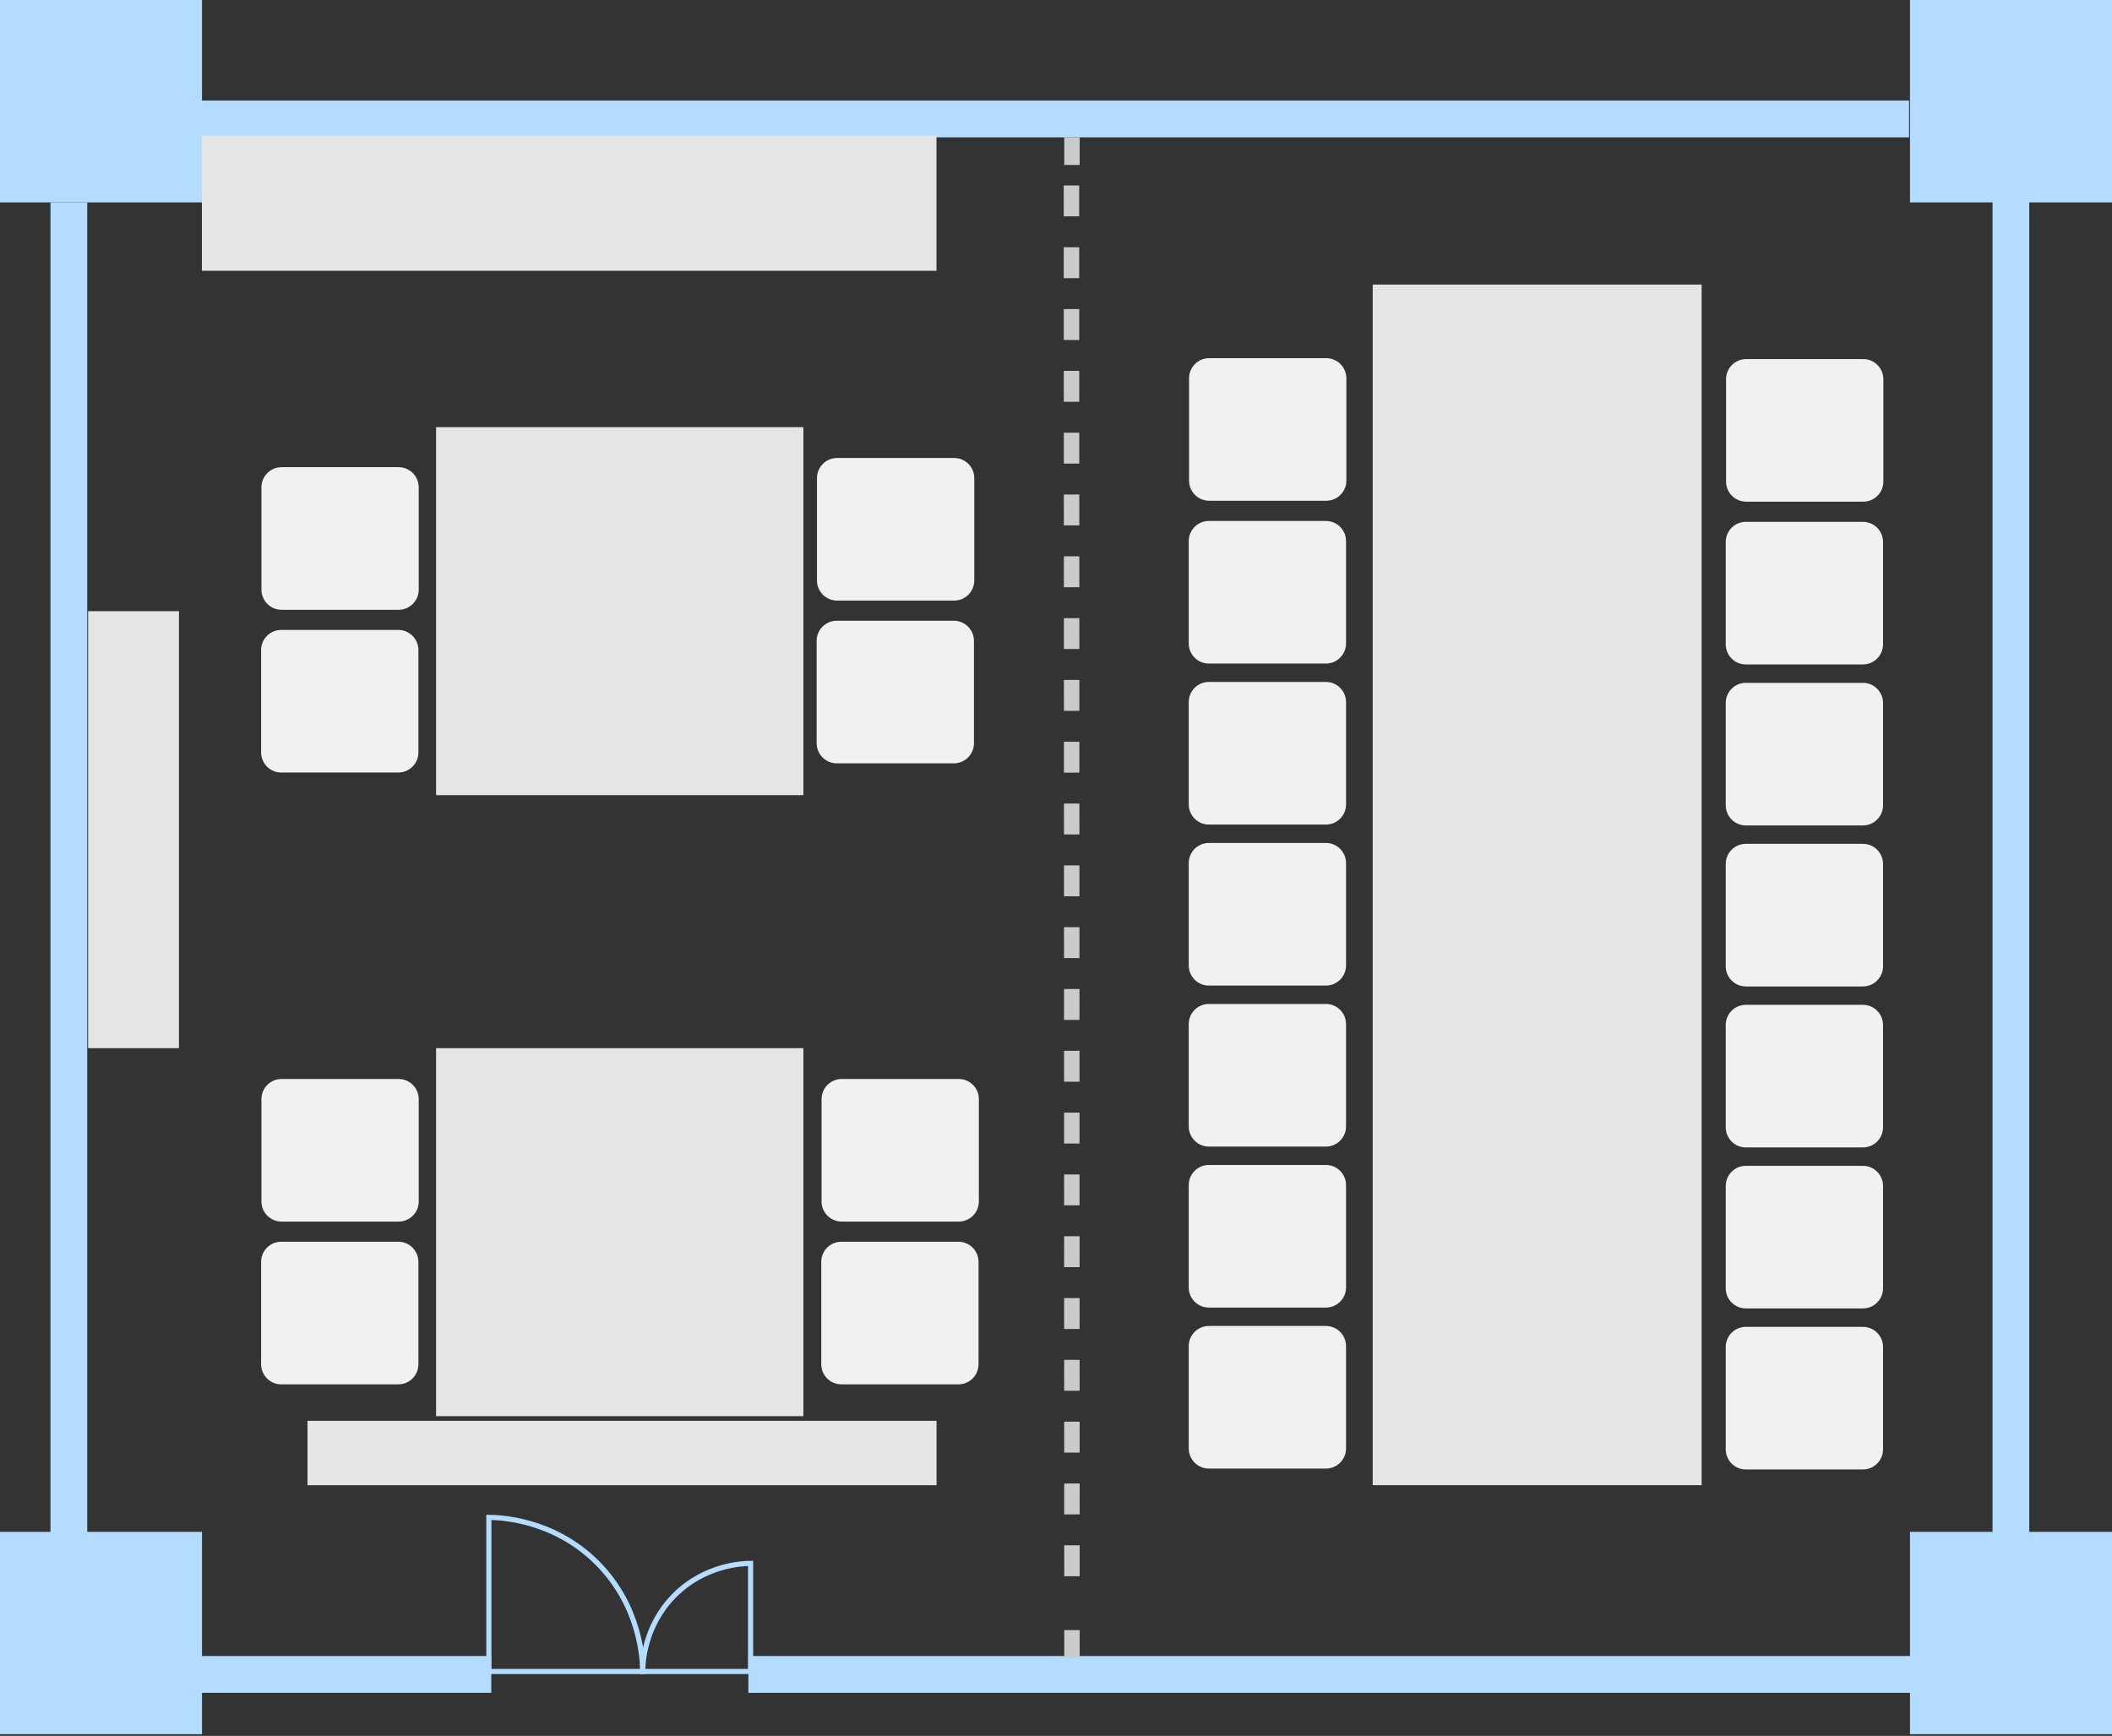 <svg width="410" height="337" viewBox="0 0 410 337" fill="none" xmlns="http://www.w3.org/2000/svg">
<rect x="0" y="0" width="410" height="337" fill="#333333" stroke="none"/>
<g clip-path="url(#clip0_1447_6993)">
<path d="M39.217 0H0V39.294H39.217V0Z" fill="#B4DCFF"/>
<path d="M16.935 39.294H9.804V300.061H16.935V39.294Z" fill="#B4DCFF"/>
<path d="M39.217 297.382H0V336.676H39.217V297.382Z" fill="#B4DCFF"/>
<path d="M410 0H370.783V39.294H410V0Z" fill="#B4DCFF"/>
<path d="M410 297.382H370.783V336.676H410V297.382Z" fill="#B4DCFF"/>
<path d="M145.283 321.493V328.638H381.461V321.493H145.283Z" fill="#B4DCFF"/>
<path d="M36.544 321.493V328.638H95.37V321.493H36.544Z" fill="#B4DCFF"/>
<path d="M393.939 39.169H386.808V299.936H393.939V39.169Z" fill="#B4DCFF"/>
<path d="M39.111 19.522V26.666L370.605 26.666V19.522L39.111 19.522Z" fill="#B4DCFF"/>
<path d="M124.765 324.494C124.747 322.44 124.444 311.938 115.941 303.418C107.438 294.899 96.956 294.595 94.906 294.577C94.906 304.552 94.906 314.519 94.906 324.494C104.862 324.494 114.809 324.494 124.765 324.494Z" stroke="#B4DCFF" stroke-miterlimit="10"/>
<path d="M145.71 303.508C144.275 303.517 136.922 303.731 130.95 309.705C124.988 315.68 124.774 323.047 124.765 324.494C131.744 324.494 138.732 324.494 145.71 324.494C145.71 317.502 145.71 310.5 145.71 303.508Z" stroke="#B4DCFF" stroke-miterlimit="10"/>
<path d="M181.799 52.565V26.336L39.191 26.336V52.565L181.799 52.565Z" fill="#E5E5E5"/>
<path d="M330.335 55.243H266.482V288.326H330.335V55.243Z" fill="#E5E5E5"/>
<path d="M208.102 26.666V32.024" stroke="#CBCBCB" stroke-width="3" stroke-miterlimit="10"/>
<path d="M208 36L208.102 311.188" stroke="#CBCBCB" stroke-width="3" stroke-miterlimit="10" stroke-dasharray="6 6"/>
<path d="M208.102 316.457V321.815" stroke="#CBCBCB" stroke-width="3" stroke-miterlimit="10"/>
<path d="M155.96 82.928H84.656V154.371H155.96V82.928Z" fill="#E5E5E5"/>
<path d="M34.743 118.649H17.104V203.488H34.743V118.649Z" fill="#E5E5E5"/>
<path d="M181.808 288.335V275.832H59.7V288.335H181.808Z" fill="#E5E5E5"/>
<path d="M155.96 203.487H84.656V274.93H155.96V203.487Z" fill="#E5E5E5"/>
<path d="M257.462 69.532H234.734C232.578 69.532 230.83 71.284 230.83 73.444V93.305C230.83 95.465 232.578 97.216 234.734 97.216H257.462C259.618 97.216 261.366 95.465 261.366 93.305V73.444C261.366 71.284 259.618 69.532 257.462 69.532Z" fill="#F1F1F1"/>
<path d="M257.4 101.137H234.672C232.516 101.137 230.768 102.888 230.768 105.048V124.909C230.768 127.07 232.516 128.821 234.672 128.821H257.4C259.556 128.821 261.304 127.07 261.304 124.909V105.048C261.304 102.888 259.556 101.137 257.4 101.137Z" fill="#F1F1F1"/>
<path d="M257.4 132.393H234.672C232.516 132.393 230.768 134.144 230.768 136.304V156.165C230.768 158.326 232.516 160.077 234.672 160.077H257.4C259.556 160.077 261.304 158.326 261.304 156.165V136.304C261.304 134.144 259.556 132.393 257.4 132.393Z" fill="#F1F1F1"/>
<path d="M257.4 163.649H234.672C232.516 163.649 230.768 165.401 230.768 167.561V187.422C230.768 189.582 232.516 191.334 234.672 191.334H257.4C259.556 191.334 261.304 189.582 261.304 187.422V167.561C261.304 165.401 259.556 163.649 257.4 163.649Z" fill="#F1F1F1"/>
<path d="M257.4 194.905H234.672C232.516 194.905 230.768 196.657 230.768 198.817V218.678C230.768 220.838 232.516 222.589 234.672 222.589H257.4C259.556 222.589 261.304 220.838 261.304 218.678V198.817C261.304 196.657 259.556 194.905 257.4 194.905Z" fill="#F1F1F1"/>
<path d="M257.4 257.418H234.672C232.516 257.418 230.768 259.169 230.768 261.329V281.191C230.768 283.351 232.516 285.102 234.672 285.102H257.4C259.556 285.102 261.304 283.351 261.304 281.191V261.329C261.304 259.169 259.556 257.418 257.4 257.418Z" fill="#F1F1F1"/>
<path d="M257.4 226.162H234.672C232.516 226.162 230.768 227.913 230.768 230.074V249.935C230.768 252.095 232.516 253.846 234.672 253.846H257.4C259.556 253.846 261.304 252.095 261.304 249.935V230.074C261.304 227.913 259.556 226.162 257.4 226.162Z" fill="#F1F1F1"/>
<path d="M361.709 69.711H338.981C336.825 69.711 335.077 71.462 335.077 73.622V93.484C335.077 95.644 336.825 97.395 338.981 97.395H361.709C363.865 97.395 365.613 95.644 365.613 93.484V73.622C365.613 71.462 363.865 69.711 361.709 69.711Z" fill="#F1F1F1"/>
<path d="M361.647 101.307H338.918C336.762 101.307 335.015 103.058 335.015 105.218V125.079C335.015 127.24 336.762 128.991 338.918 128.991H361.647C363.803 128.991 365.551 127.24 365.551 125.079V105.218C365.551 103.058 363.803 101.307 361.647 101.307Z" fill="#F1F1F1"/>
<path d="M361.647 132.562H338.918C336.762 132.562 335.015 134.314 335.015 136.474V156.335C335.015 158.495 336.762 160.247 338.918 160.247H361.647C363.803 160.247 365.551 158.495 365.551 156.335V136.474C365.551 134.314 363.803 132.562 361.647 132.562Z" fill="#F1F1F1"/>
<path d="M361.647 163.819H338.918C336.762 163.819 335.015 165.571 335.015 167.731V187.592C335.015 189.752 336.762 191.504 338.918 191.504H361.647C363.803 191.504 365.551 189.752 365.551 187.592V167.731C365.551 165.571 363.803 163.819 361.647 163.819Z" fill="#F1F1F1"/>
<path d="M361.647 195.075H338.918C336.762 195.075 335.015 196.826 335.015 198.987V218.848C335.015 221.008 336.762 222.759 338.918 222.759H361.647C363.803 222.759 365.551 221.008 365.551 218.848V198.987C365.551 196.826 363.803 195.075 361.647 195.075Z" fill="#F1F1F1"/>
<path d="M361.647 257.588H338.918C336.762 257.588 335.015 259.339 335.015 261.499V281.361C335.015 283.521 336.762 285.272 338.918 285.272H361.647C363.803 285.272 365.551 283.521 365.551 281.361V261.499C365.551 259.339 363.803 257.588 361.647 257.588Z" fill="#F1F1F1"/>
<path d="M361.647 226.331H338.918C336.762 226.331 335.015 228.082 335.015 230.243V250.104C335.015 252.264 336.762 254.015 338.918 254.015H361.647C363.803 254.015 365.551 252.264 365.551 250.104V230.243C365.551 228.082 363.803 226.331 361.647 226.331Z" fill="#F1F1F1"/>
<path d="M185.231 88.911H162.503C160.346 88.911 158.599 90.662 158.599 92.823V112.684C158.599 114.844 160.346 116.595 162.503 116.595H185.231C187.387 116.595 189.135 114.844 189.135 112.684V92.823C189.135 90.662 187.387 88.911 185.231 88.911Z" fill="#F1F1F1"/>
<path d="M185.168 120.507H162.44C160.284 120.507 158.536 122.258 158.536 124.418V144.28C158.536 146.44 160.284 148.191 162.44 148.191H185.168C187.325 148.191 189.072 146.44 189.072 144.28V124.418C189.072 122.258 187.325 120.507 185.168 120.507Z" fill="#F1F1F1"/>
<path d="M77.383 90.697H54.655C52.499 90.697 50.751 92.448 50.751 94.609V114.47C50.751 116.63 52.499 118.381 54.655 118.381H77.383C79.539 118.381 81.287 116.63 81.287 114.47V94.609C81.287 92.448 79.539 90.697 77.383 90.697Z" fill="#F1F1F1"/>
<path d="M77.321 122.293H54.592C52.436 122.293 50.688 124.044 50.688 126.204V146.066C50.688 148.226 52.436 149.977 54.592 149.977H77.321C79.477 149.977 81.225 148.226 81.225 146.066V126.204C81.225 124.044 79.477 122.293 77.321 122.293Z" fill="#F1F1F1"/>
<path d="M186.122 209.471H163.394C161.238 209.471 159.49 211.222 159.49 213.382V233.243C159.49 235.404 161.238 237.155 163.394 237.155H186.122C188.278 237.155 190.026 235.404 190.026 233.243V213.382C190.026 211.222 188.278 209.471 186.122 209.471Z" fill="#F1F1F1"/>
<path d="M186.06 241.066H163.332C161.176 241.066 159.428 242.818 159.428 244.978V264.839C159.428 266.999 161.176 268.751 163.332 268.751H186.06C188.216 268.751 189.964 266.999 189.964 264.839V244.978C189.964 242.818 188.216 241.066 186.06 241.066Z" fill="#F1F1F1"/>
<path d="M77.383 209.471H54.655C52.499 209.471 50.751 211.222 50.751 213.382V233.243C50.751 235.404 52.499 237.155 54.655 237.155H77.383C79.539 237.155 81.287 235.404 81.287 233.243V213.382C81.287 211.222 79.539 209.471 77.383 209.471Z" fill="#F1F1F1"/>
<path d="M77.321 241.066H54.592C52.436 241.066 50.688 242.818 50.688 244.978V264.839C50.688 266.999 52.436 268.751 54.592 268.751H77.321C79.477 268.751 81.225 266.999 81.225 264.839V244.978C81.225 242.818 79.477 241.066 77.321 241.066Z" fill="#F1F1F1"/>
</g>
<defs>
<clipPath id="clip0_1447_6993">
<rect width="410" height="336.675" fill="white"/>
</clipPath>
</defs>
</svg>
